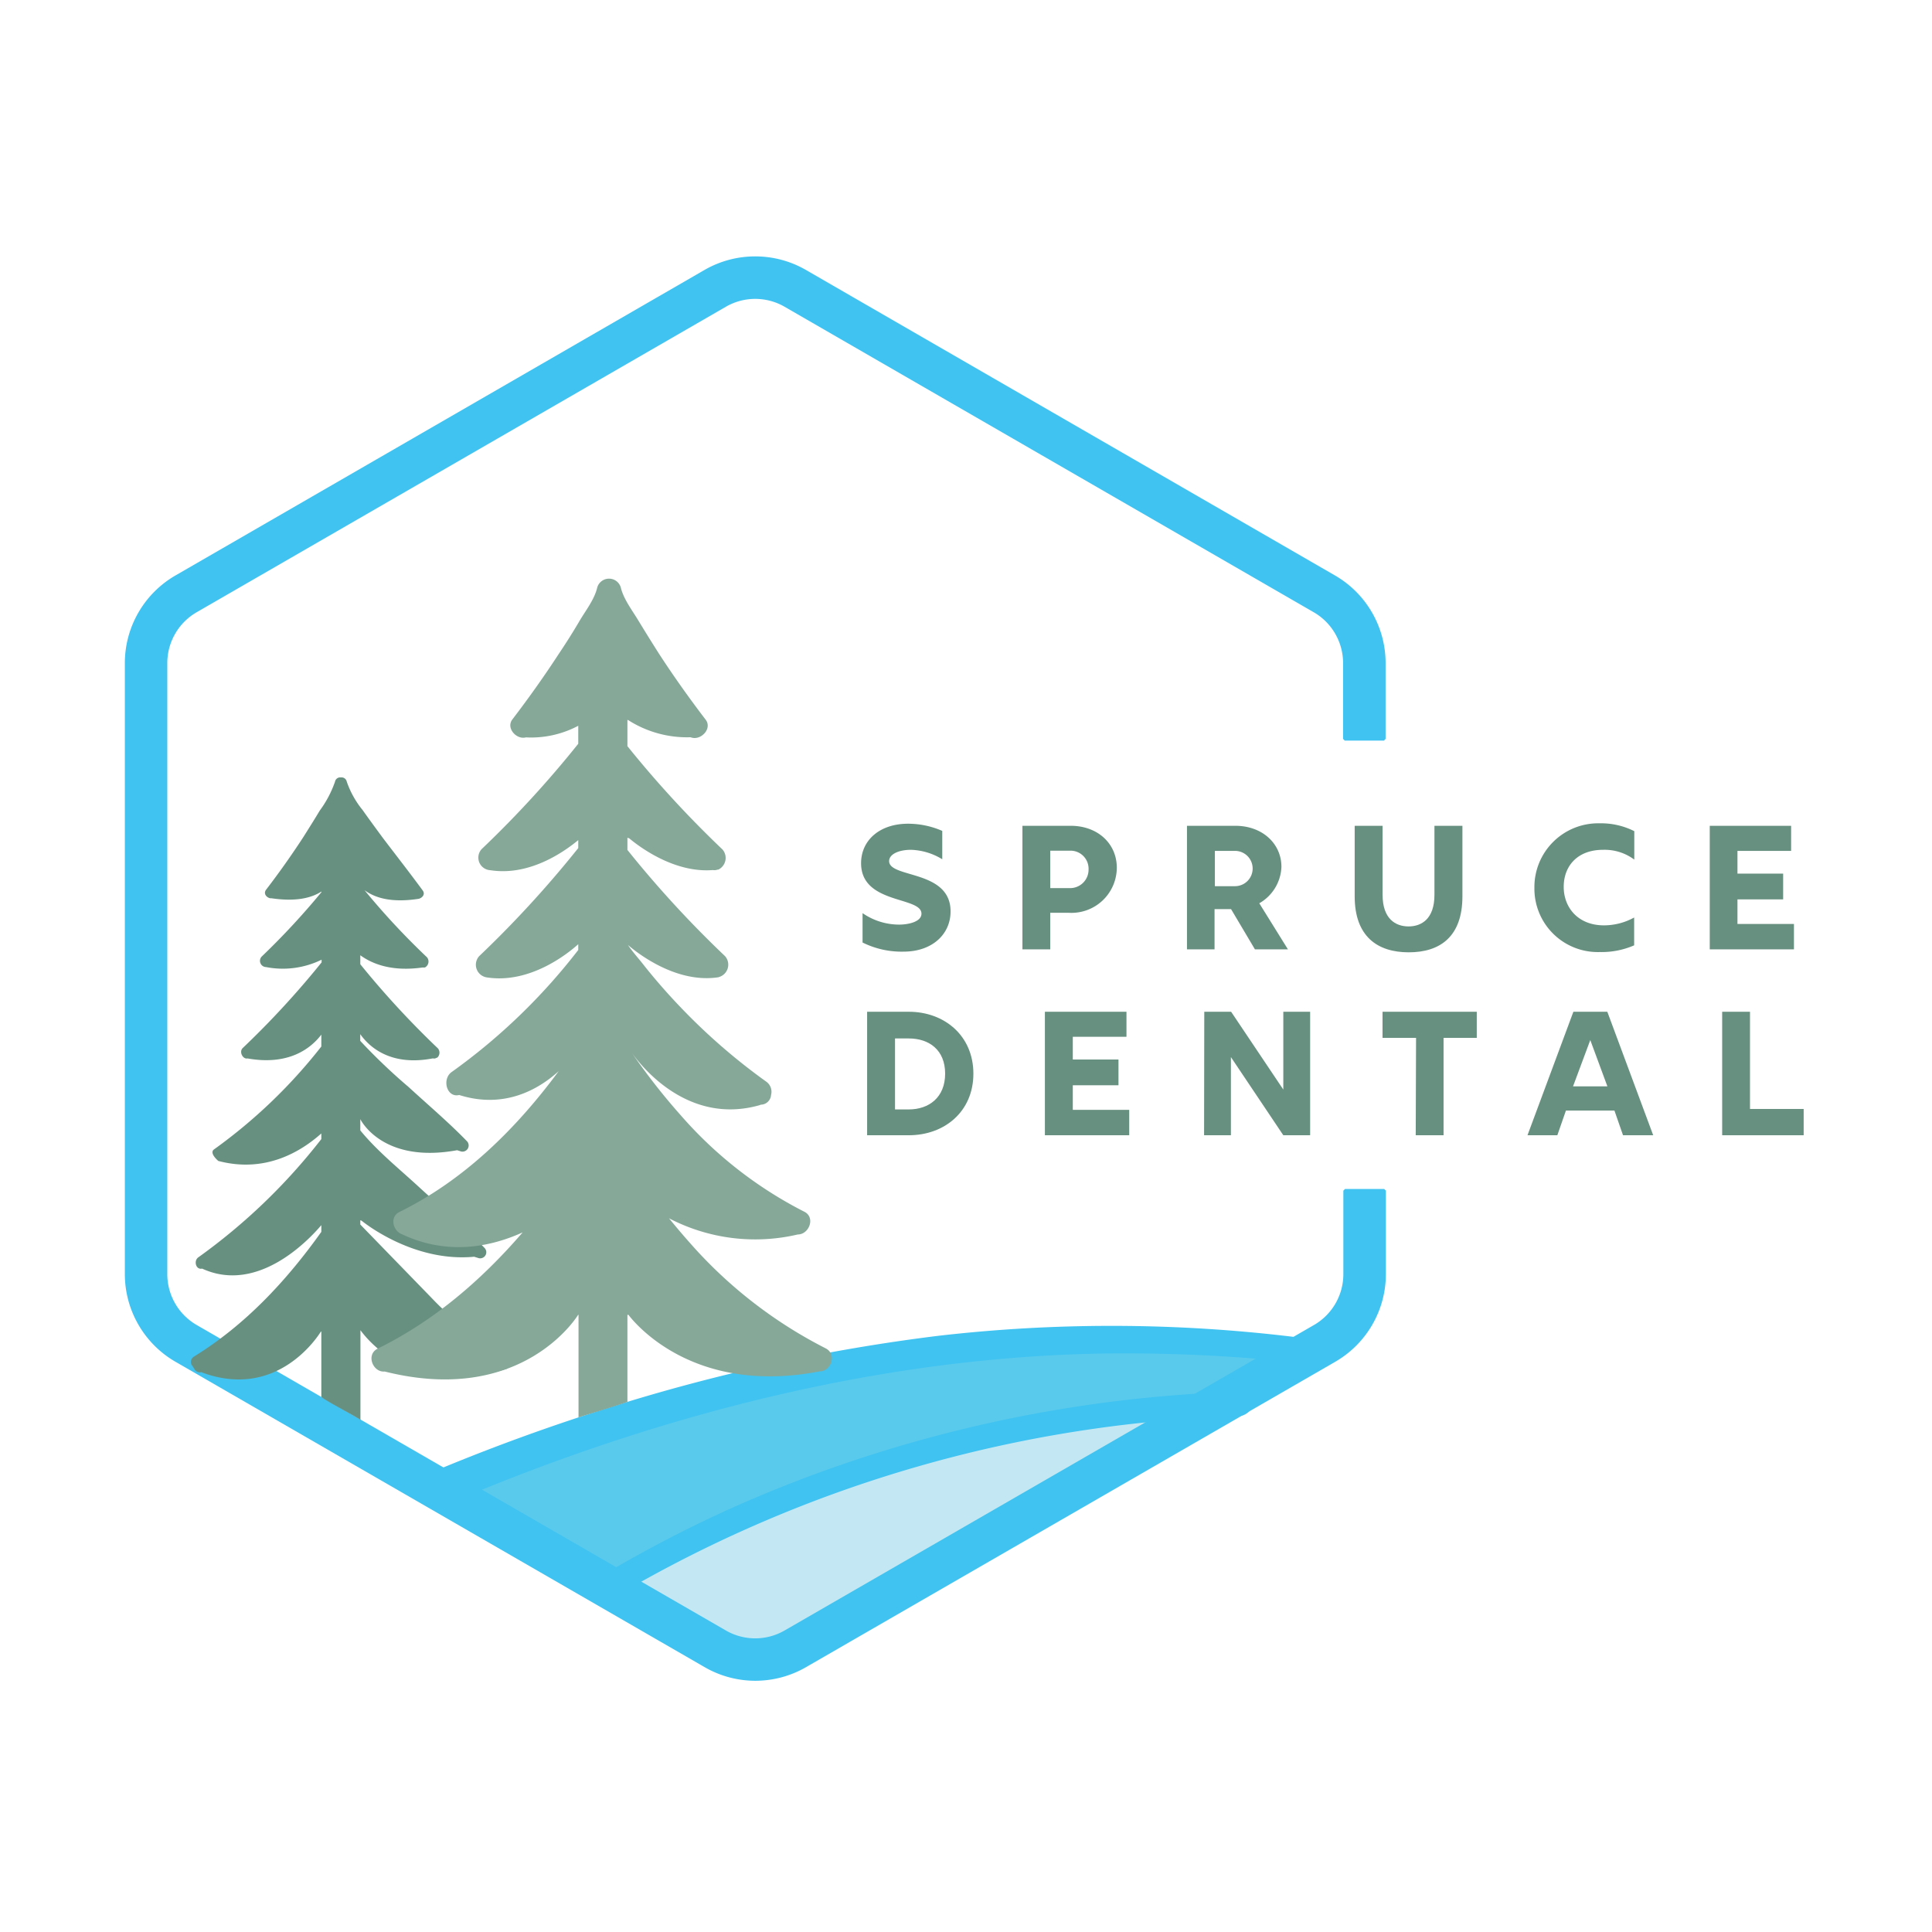 <svg id="Layer_1" data-name="Layer 1" xmlns="http://www.w3.org/2000/svg" viewBox="0 0 288 288">
  <defs>
    <style>
      .cls-1 {
        fill: #c3e8f3;
      }

      .cls-2 {
        fill: #59caec;
      }

      .cls-3 {
        fill: #689080;
      }

      .cls-4 {
        fill: #40c3f1;
        stroke: #40c3f1;
        stroke-linejoin: bevel;
        stroke-width: 0.5px;
      }

      .cls-5 {
        fill: #86a899;
      }
    </style>
  </defs>
  <path class="cls-1" d="M185.89,207c-33.14,1-68.25,11.09-96.16,27.69l24.31,14Z"/>
  <path class="cls-2" d="M67.74,222.66l22,13.23s40.47-26.31,95.13-27.56l8.43-5.29S137.37,190.45,67.74,222.66Z"/>
  <g>
    <path class="cls-3" d="M128.58,140.5v-4.38a9.61,9.61,0,0,0,5.44,1.71c1.4,0,3.34-.42,3.34-1.63,0-2.6-9-1.37-9-7.52,0-3.42,2.77-5.89,7-5.89a12.78,12.78,0,0,1,5.1,1.07v4.23a9.44,9.44,0,0,0-4.65-1.41c-1.95,0-3.27.71-3.27,1.68,0,2.58,9.16,1.26,9.16,7.5,0,3.45-2.79,6-7,6A13.08,13.08,0,0,1,128.58,140.5Z"/>
    <path class="cls-3" d="M152.41,123.1h7.2c4,0,6.87,2.63,6.87,6.26a6.76,6.76,0,0,1-7.13,6.71h-2.79v5.45h-4.15Zm7.1,9.29a2.75,2.75,0,0,0,2.76-2.77,2.69,2.69,0,0,0-2.76-2.81h-2.95v5.58Z"/>
    <path class="cls-3" d="M176.94,123.1h7.21c4,0,6.87,2.63,6.87,6.13a6.53,6.53,0,0,1-3.3,5.42l4.27,6.87h-4.92l-3.56-6h-2.46v6h-4.11Zm7.16,9a2.63,2.63,0,1,0,0-5.26h-3v5.26Z"/>
    <path class="cls-3" d="M201.94,133.62V123.1h4.16v10.29c0,3.57,1.92,4.71,3.87,4.71s3.86-1.14,3.86-4.71V123.1H218v10.52c0,6-3.33,8.34-8,8.34S201.94,139.6,201.94,133.62Z"/>
    <path class="cls-3" d="M228.73,132.39a9.51,9.51,0,0,1,9.73-9.66,11,11,0,0,1,5.16,1.17v4.24a7.4,7.4,0,0,0-4.65-1.46c-3.85,0-5.87,2.44-5.87,5.52s2.13,5.74,6,5.74a9.29,9.29,0,0,0,4.5-1.17v4.15a12.16,12.16,0,0,1-5.13,1A9.45,9.45,0,0,1,228.73,132.39Z"/>
    <path class="cls-3" d="M254.87,123.1H267v3.74h-8v3.39h6.81v3.84H259v3.66h8.42v3.79H254.87Z"/>
    <path class="cls-3" d="M129.26,150.82h6.21c5.31,0,9.63,3.57,9.63,9.23s-4.32,9.18-9.63,9.18h-6.21Zm6.21,14.56c3,0,5.42-1.79,5.42-5.33s-2.39-5.25-5.42-5.25h-2.05v10.58Z"/>
    <path class="cls-3" d="M155.76,150.82h12.16v3.73h-8v3.39h6.81v3.84h-6.81v3.66h8.41v3.79H155.76Z"/>
    <path class="cls-3" d="M179.52,150.82h4l7.78,11.6v-11.6h4v18.41h-4l-7.81-11.65v11.65h-4Z"/>
    <path class="cls-3" d="M211.09,154.71h-5v-3.89h14.05v3.89h-4.95v14.52h-4.15Z"/>
    <path class="cls-3" d="M234.54,150.82h5.06l6.84,18.41h-4.5l-1.28-3.68h-7.23l-1.28,3.68H227.7Zm5.07,11.12-2.55-6.9-2.57,6.9Z"/>
    <path class="cls-3" d="M256.72,150.82h4.15v14.49h8v3.92H256.72Z"/>
  </g>
  <path class="cls-4" d="M68.77,223.07c30.29-12.68,63.32-21.12,96.28-21.56a241.8,241.8,0,0,1,30.79,1.63c1.25.15.41-1.34.06-1.76a5.33,5.33,0,0,0-3.27-1.87,225.39,225.39,0,0,0-52.69-.14A274,274,0,0,0,91.06,210q-13.34,4.16-26.24,9.55c-1.37.58,2.48,4.16,4,3.54Z"/>
  <path class="cls-4" d="M112.58,250.3a14.84,14.84,0,0,1-7.42-2L26.28,202.78a14.86,14.86,0,0,1-7.42-12.85V98.84A14.86,14.86,0,0,1,26.28,86l78.88-45.55a14.89,14.89,0,0,1,14.84,0L198.88,86a14.86,14.86,0,0,1,7.42,12.84v11.31h-5.84V98.84a9,9,0,0,0-4.5-7.79L117.08,45.51a9,9,0,0,0-9,0L29.19,91.05a9,9,0,0,0-4.5,7.79v91.09a9,9,0,0,0,4.5,7.8l78.89,45.54a9,9,0,0,0,9,0L196,197.73a9,9,0,0,0,4.5-7.8V177.49h5.84v12.44a14.86,14.86,0,0,1-7.42,12.85L120,248.32A14.87,14.87,0,0,1,112.58,250.3Z"/>
  <path class="cls-3" d="M76.3,202.33a42.31,42.31,0,0,1-11.82-8.7L53.71,182.54v-.64l.18.06c.68.55,7.93,6.22,16.79,5.38l.68.21a.91.91,0,0,0,.88-1.51c-3.12-3.24-6.6-6.16-9.9-9.2-2.86-2.63-6.13-5.27-8.63-8.33v-1.68h0c.22.44,3.58,6.62,14.43,4.63l.6.19a.92.92,0,0,0,.88-1.52c-2.75-2.84-5.8-5.41-8.7-8.08a86.74,86.74,0,0,1-7.22-6.89v-1C55,156,58.16,159,64.53,157.77a.65.65,0,0,0,.56-.1l.15,0-.07,0a1,1,0,0,0,.11-1.39,132.1,132.1,0,0,1-11.57-12.54v-1.34c1.86,1.35,4.8,2.46,9.29,1.82a.2.2,0,0,0,.11,0l.23,0,0,0a1,1,0,0,0,.31-1.52,108.91,108.91,0,0,1-9.31-10c1.54,1.14,4,1.92,8.1,1.28l0,0c.54-.16,1-.69.55-1.27C61,130,59,127.45,57.05,124.88c-1-1.36-2-2.72-3-4.13a13.9,13.9,0,0,1-2.36-4.23.79.79,0,0,0-.88-.63.78.78,0,0,0-.87.63,16.13,16.13,0,0,1-2.28,4.32c-.8,1.34-1.63,2.65-2.48,4q-2.61,4-5.51,7.78c-.43.56,0,1.13.58,1.28h.19c3.58.53,5.93,0,7.47-1V133A110.86,110.86,0,0,1,39,142.6a.93.93,0,0,0,.66,1.56,13.11,13.11,0,0,0,8.28-1.1v.4a131.6,131.6,0,0,1-11.76,12.77c-.57.55,0,1.7.72,1.55,6.11,1.09,9.42-1.47,11-3.55V156a78.11,78.11,0,0,1-16,15.34c-.77.55.64,1.72.64,1.72,7,1.85,12.3-1.37,15.36-4.1v.84a88.37,88.37,0,0,1-18.34,17.63c-.73.52-.36,1.9.57,1.68,8.29,3.81,15.9-4.27,17.77-6.48v1c-5.18,7.27-11.33,13.89-19,18.6a.93.93,0,0,0-.32,1.25,7.22,7.22,0,0,1,.42.65.94.94,0,0,0,1,.42c11.39,4.3,17.52-5.55,17.83-6.05l.07,0,0,9.76c.86.66,5.42,3.05,5.83,3.41V198.29c1.4,1.91,8.32,10.11,22,5.69,0,0-2.5-.81-1-.42.22.11.42.23.64.33l.07-.15h.06C76.47,204,77.25,202.79,76.3,202.33Z"/>
  <path class="cls-5" d="M123.09,201a67.86,67.86,0,0,1-20.27-15.75c-1.06-1.19-2.09-2.41-3.09-3.64a27.8,27.8,0,0,0,19.2,2.41c1.68,0,2.68-2.55.95-3.4a61.27,61.27,0,0,1-18.37-14.33,94.84,94.84,0,0,1-7.24-9.23l-.06-.09c1.48,2.09,8.44,10.82,19.08,7.76a.33.33,0,0,1,.17-.06,1.55,1.55,0,0,0,1.48-1.44,1.85,1.85,0,0,0-.73-2A90.51,90.51,0,0,1,101.31,150c-1.91-2-3.74-4.1-5.46-6.28-.73-.93-1.57-1.85-2.24-2.85,1.6,1.37,7.33,5.78,13.53,4.8l-.06,0a1.92,1.92,0,0,0,1-3.14,159.15,159.15,0,0,1-14.55-15.83v-1.82l.28.1c1.75,1.46,6.84,5.16,12.44,4.72a1.48,1.48,0,0,0,.73-.07h.16l-.06,0a1.93,1.93,0,0,0,.62-3,157.66,157.66,0,0,1-14.17-15.4v-3.9l.09,0a16.28,16.28,0,0,0,9.3,2.57l.21.06c1.4.39,3.07-1.36,2.06-2.68-2.43-3.18-4.75-6.44-6.93-9.79Q96.68,95,95.2,92.57c-.93-1.56-2.25-3.25-2.66-5a1.83,1.83,0,0,0-3.51,0c-.39,1.71-1.64,3.33-2.54,4.82Q85,94.94,83.31,97.45c-2.18,3.35-4.5,6.61-6.93,9.79-1,1.31.64,3.06,2,2.68a15,15,0,0,0,7.82-1.73v2.68a157.34,157.34,0,0,1-14.4,15.7,1.88,1.88,0,0,0,1.29,3.15c5.85.92,11.06-2.78,13.11-4.49v1.19a161.09,161.09,0,0,1-14.78,16.12,1.91,1.91,0,0,0,1.15,3.16c6.44,1,12.11-3.58,13.63-4.95v.86a89.77,89.77,0,0,1-18.88,18.2c-1.47,1.05-.74,3.87,1.13,3.42,6.69,2.11,11.78-.79,14.84-3.56-6.36,8.59-14.06,16.22-23.75,21-1.51.74-.94,2.84.37,3.31h0c6.64,3.13,13,2,18-.27-6.09,7.06-13.18,13.19-21.63,17.34-1.76.87-.7,3.57,1.07,3.4C78,209.64,86.18,196,86.18,196h.06v15.29c2.31-.75,4.5-1.36,7.29-2.31V196l.15,0c1.2,1.57,10,12,28.49,8.43h0C123.83,204.48,124.82,201.89,123.09,201Z"/>
  <path class="cls-4" d="M185,207.7A200.58,200.58,0,0,0,109.23,225,193.67,193.67,0,0,0,89.84,235.1c-2,1.21.47,3.45,2.26,2.39a195.36,195.36,0,0,1,92.48-26.63c2.17-.07,2.83-3.24.46-3.16Z"/>
</svg>

